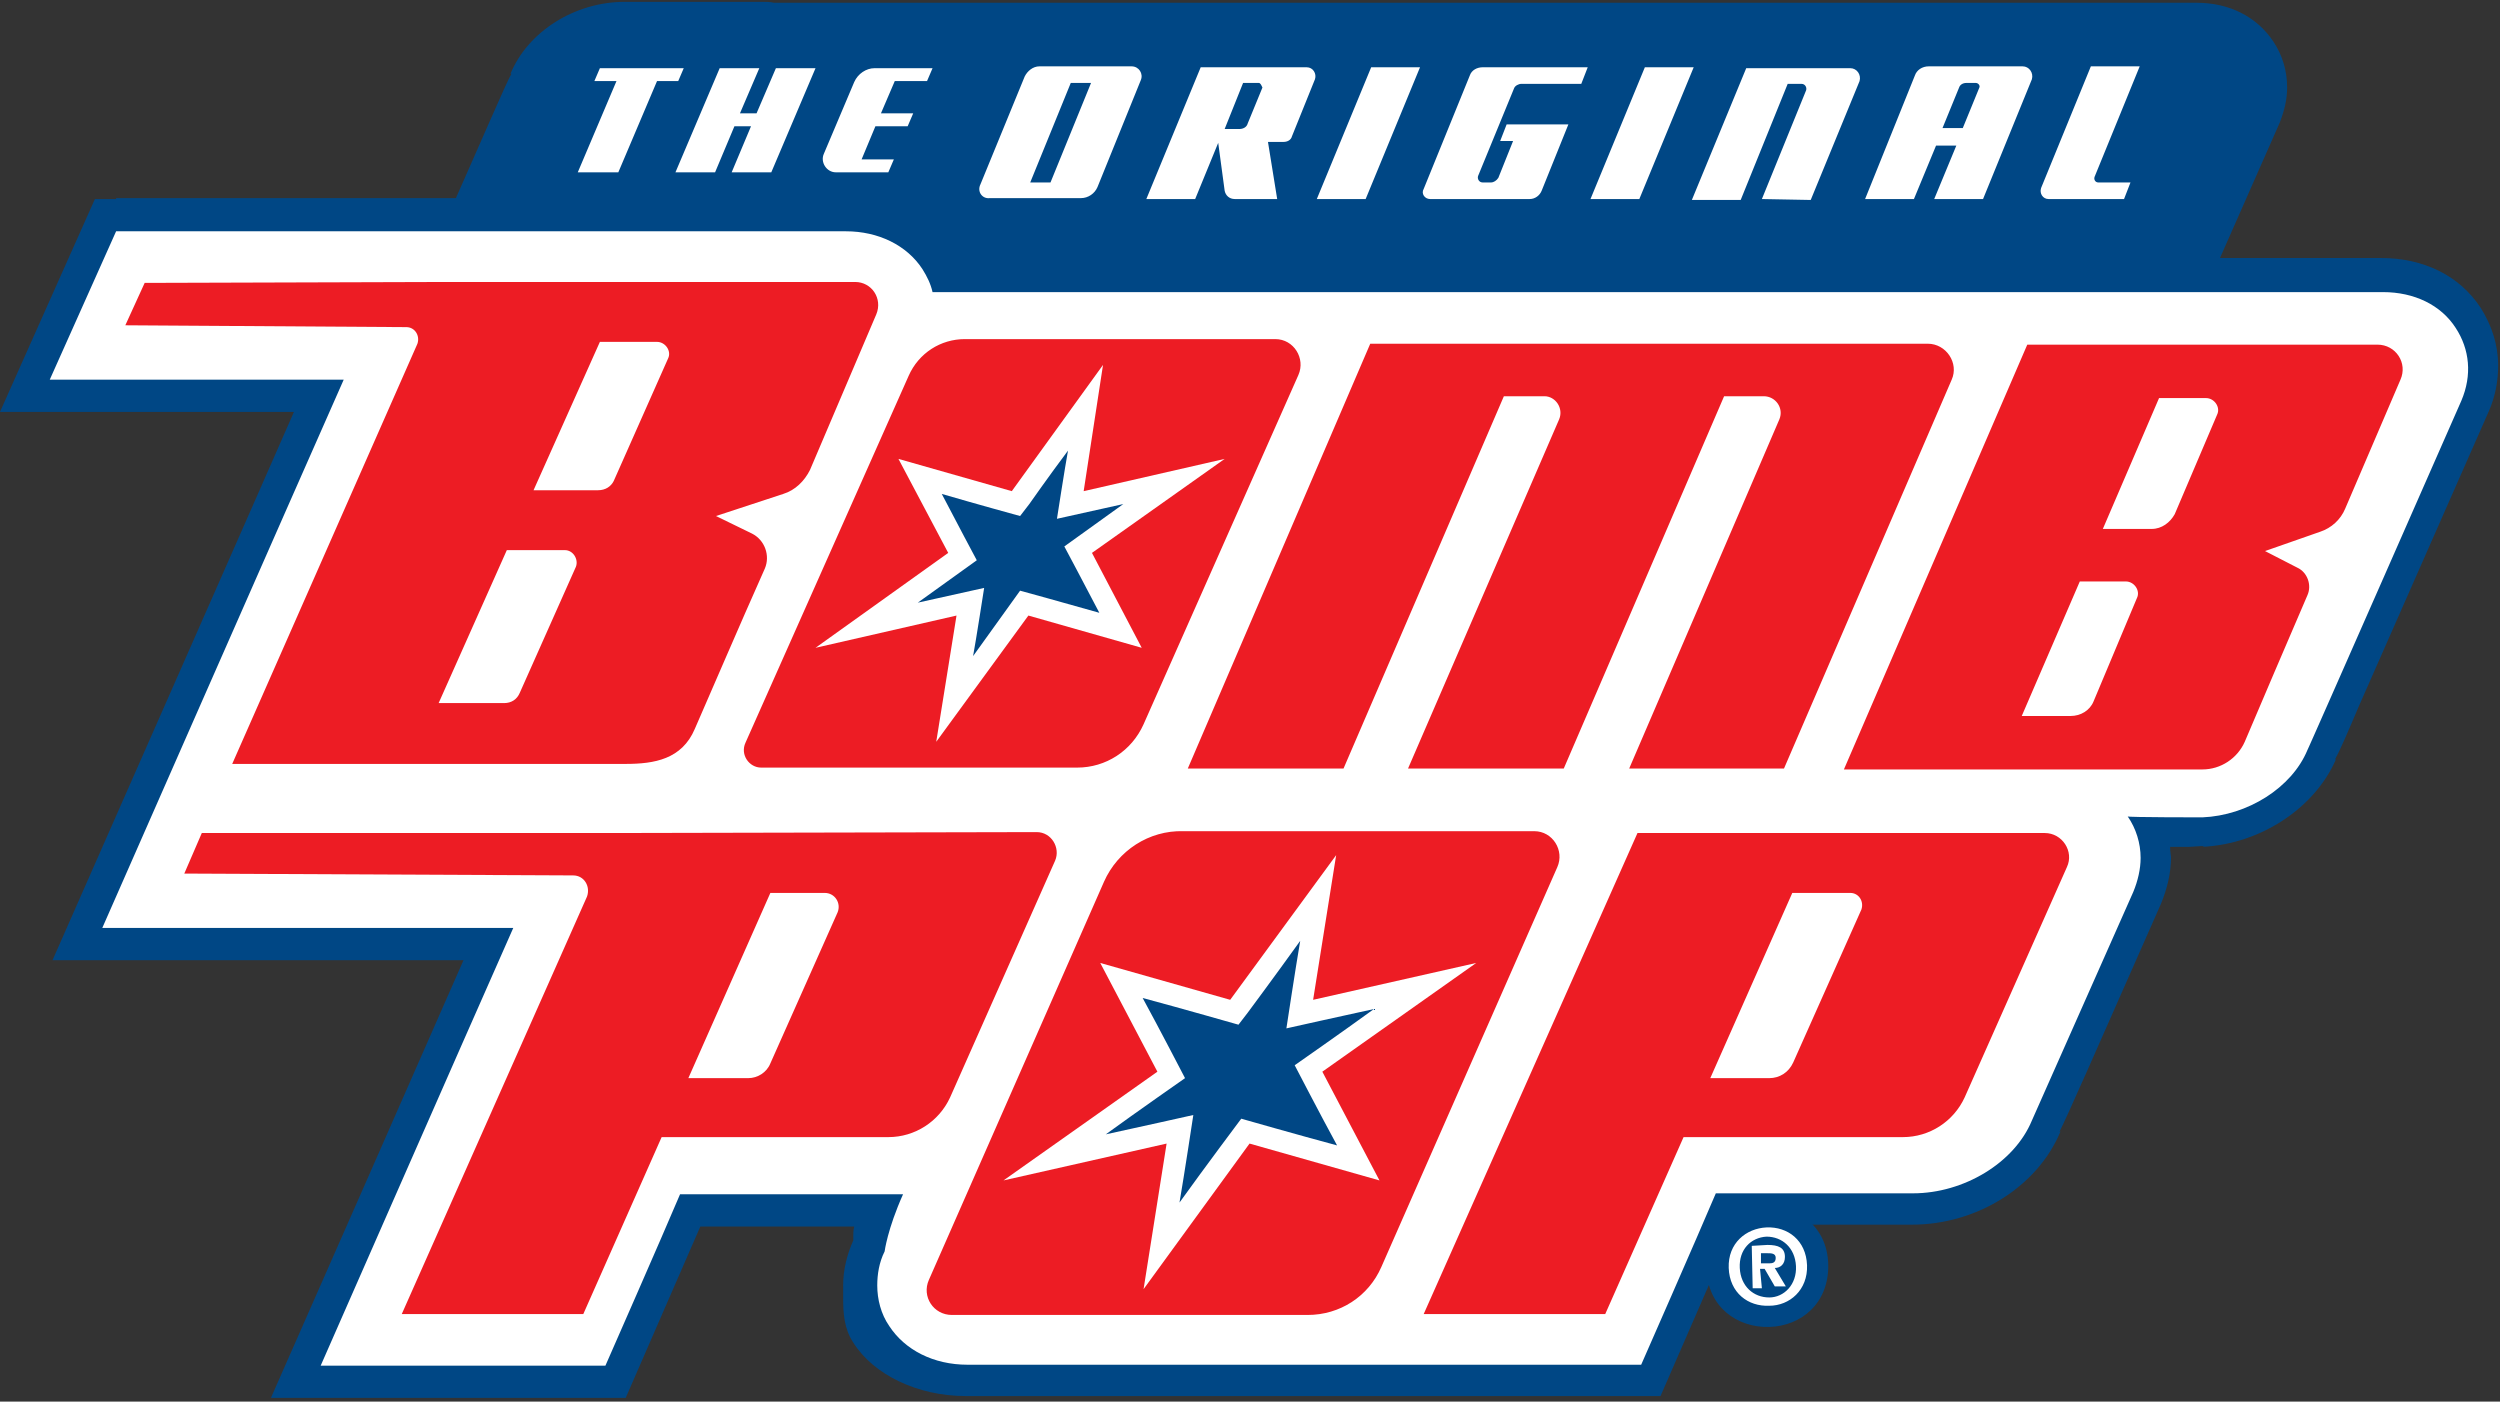 <svg xmlns="http://www.w3.org/2000/svg" xml:space="preserve" id="Layer_1" x="0" y="0" style="enable-background:new 0 0 271.3 152.1" version="1.1" viewBox="0 0 271.3 152.1"><rect x="0" y="0" width="271.3" height="152.1" fill="#333333" stroke="none"/><style>.st0{fill:#004785}.st1{fill:#fff}.st2{fill:#ed1c24}</style><path d="M246.7 4.5c-1.8-2.7-4.8-4.2-8.3-4.2H84c-.4-.1-.9-.1-1.4-.1H67.8C62.4.2 57.3 3.4 55.4 8h.1c-.8 1.5-2.6 5.8-8.5 19.1-.6 1.3-.8 2.6-.8 4h.6c-2.4 6.4-3.7 11.4-3.7 11.4h191.4c.4-.7.9-1.9 2-4.5l10.9-24.7c.5-1.3.8-2.5.8-3.8 0-1.8-.5-3.5-1.5-5z" class="st0"/><path d="M12.6 21.6h-2.3L0 44.7h31.9c-.9 2.1-26.2 59.5-26.2 59.5h44.6c-.9 2.1-20.9 47.5-20.9 47.5h38.5s7.7-17.7 8.1-18.6h16.7c-.1.4-.1.7-.1 1v.5c-.7 1.6-1.1 3.2-1.1 4.9v1.4c0 1.6.1 3.3 1.1 4.8 2.2 3.5 7 5.8 12.2 5.8h75.4s7.7-17.7 8.1-18.6h19.2c7 0 13.6-4.1 16.1-10.1h-.1c1-2 3.4-7.5 11-24.7.7-1.7 1.1-3.4 1.1-5.1 0 0-.1-.6-.1-1.1h2.1l1.6-.1-.2.1c6.3-.3 12.2-4.2 14.5-9.5h-.1c.5-.9 1.2-2.5 2.6-5.8l14.1-32c.7-1.6 1-3.3 1-4.9 0-2.3-.7-4.4-1.9-6.3-2.3-3.5-6.2-5.4-10.8-5.4H103.2c-.2-.4-.5-.9-.5-.9-2.4-3.6-6.5-5.6-11.3-5.6H12.6v.1z" class="st0"/><path d="M239 88.7c4.9-.2 9.7-3.2 11.4-7.3 0 .1 16.7-37.9 16.7-37.9 1.2-2.8.9-5.6-.6-7.9-1.6-2.5-4.5-3.9-7.9-3.9H101.2c-.2-.9-.6-1.7-1.1-2.5-1.7-2.6-4.8-4.1-8.3-4.1H12.6L5.4 41.2h31.9c-5.4 12.2-26.2 59.5-26.2 59.5h44.6c-5.4 12.2-20.9 47.5-20.9 47.5h30.9s6.2-14.1 8.1-18.6H98c-1.7 3.8-2 6.2-2 6.2-.6 1.2-.8 2.5-.8 3.7 0 1.5.4 3.1 1.3 4.4 1.7 2.6 4.8 4.2 8.5 4.2h73.1s6.2-14.1 8.1-18.6h21.4c5.5 0 11-3.3 12.9-7.9l11-24.8c.5-1.2.8-2.5.8-3.7 0-1.6-.5-3.2-1.4-4.5 0 .1 8.1.1 8.1.1" class="st1"/><path d="M66.8 90.4H21.9L20 94.8l42.2.2c1.2 0 1.9 1.2 1.5 2.3l-20.1 45.3h19.7l8.5-19.2h24.6c2.9 0 5.5-1.7 6.7-4.3l11.4-25.7c.6-1.4-.4-3.1-2-3.1l-45.7.1zM81.2 117h-6.5l8.9-20.1h5.9c1.1 0 1.8 1.1 1.4 2.1l-7.3 16.4c-.4 1-1.4 1.6-2.4 1.6zM119.8 95.7l-19 43.2c-.8 1.8.5 3.8 2.5 3.8h38.6c3.5 0 6.6-2 8-5.2L169 94.1c.8-1.8-.5-3.9-2.5-3.9h-38.1c-3.7-.1-7.1 2.1-8.6 5.5zM98.6 40.8 80.9 80.6c-.6 1.3.4 2.7 1.7 2.7h34.3c3.1 0 5.9-1.8 7.2-4.7l16.8-37.9c.8-1.8-.5-3.9-2.5-3.9h-33.7c-2.6 0-5 1.5-6.1 4zM177.7 90.4l-23.2 52.2h19.7l8.5-19.2h23.8c2.9 0 5.5-1.7 6.7-4.3l11.1-25c.8-1.7-.5-3.7-2.4-3.7h-44.2zM192 117h-6.4l8.9-20.1h6.3c.9 0 1.5.9 1.2 1.8l-7.4 16.6c-.5 1.1-1.5 1.7-2.6 1.7zM95.1 34.1c.7-1.7-.5-3.5-2.3-3.5H48.3l-32.6.1-2.1 4.6 30.5.2c.9 0 1.5.9 1.2 1.8L25.2 82.9h42.7c3.1 0 6.1-.5 7.5-3.8 1.8-4.1 4.7-10.9 7.6-17.4.6-1.4 0-3.1-1.4-3.8L77.7 56l7.3-2.4c1.3-.4 2.3-1.4 2.9-2.6l7.2-16.9zM54.7 76.3h-7.1L55 59.7h6.3c.9 0 1.5 1 1.2 1.8l-6.1 13.7c-.3.7-.9 1.1-1.7 1.1zm10.2-23.1h-7l7.2-16.1h6.2c.9 0 1.6 1 1.2 1.8l-5.9 13.3c-.3.6-.9 1-1.7 1zM176.8 83.4l16.3-37.9c.5-1.2-.4-2.5-1.7-2.5h-4.3l-17.4 40.4h-16.9l16.4-37.9c.5-1.2-.4-2.5-1.6-2.5h-4.4l-17.4 40.4h-16.9l19.8-46.1h60.5c2 0 3.4 2.1 2.6 3.9l-18.2 42.2h-16.8zM258 37.4h-38l-19.9 46.1H239c2 0 3.8-1.2 4.6-3 1.6-3.8 4.4-10.3 6.8-15.9.5-1.1 0-2.5-1.1-3l-3.5-1.8 6-2.1c1.2-.4 2.2-1.3 2.7-2.5l6-14c.8-1.8-.5-3.8-2.5-3.8zm-33.3 40.3h-5.3l6.3-14.6h5c.9 0 1.6 1 1.2 1.8l-4.7 11.2c-.4 1-1.4 1.6-2.5 1.6zm8.8-20.3h-5.3l6.1-14.2h5.1c.9 0 1.6 1 1.2 1.8L236 55.8c-.5.9-1.4 1.6-2.5 1.6z" class="st2"/><path d="m102.9 60-5.4-10.2 12.3 3.5 9.9-13.7-2.1 13.7 15.3-3.5L118.5 60l5.4 10.3-12.3-3.5-10 13.7 2.2-13.7-15.3 3.5z" class="st1"/><path d="m111.7 54.7-1 1.3s-5.1-1.4-8.5-2.4c1.4 2.7 3.8 7.2 3.8 7.2s-4.3 3.1-6.4 4.6c1.4-.3 7.2-1.6 7.2-1.6s-.9 5.8-1.2 7.4c2-2.8 5.1-7.1 5.1-7.1s5.1 1.4 8.6 2.4c-1.4-2.7-3.8-7.2-3.8-7.2s4.3-3.1 6.4-4.6c-1.4.3-7.2 1.6-7.2 1.6s.9-5.8 1.2-7.4c-2.1 2.8-4.2 5.8-4.2 5.8z" class="st0"/><path d="m143.5 116.3 6.2 11.8-14.1-4-11.5 15.8 2.5-15.8-17.7 4 16.7-11.8-6.2-11.8 14.1 4L145 92.8l-2.5 15.7 17.7-4z" class="st1"/><path d="m135.4 109.9-1 1.3s-6.3-1.8-10.4-2.9c1.8 3.3 4.6 8.7 4.6 8.7s-5.3 3.7-8.6 6.1c2.8-.6 9.5-2.1 9.5-2.1s-1 6.6-1.5 9.5c2.8-3.9 6.7-9.1 6.7-9.1s6.3 1.8 10.4 2.9c-1.8-3.3-4.6-8.7-4.6-8.7s5.3-3.7 8.6-6.1c-2.8.6-9.5 2.1-9.5 2.1s1-6.6 1.5-9.5c-2.8 3.9-5.7 7.8-5.7 7.8zM192 144c-3.5.1-6.7-2.2-6.8-6.3-.1-4.2 2.9-6.7 6.4-6.8s6.7 2.2 6.8 6.3c.1 4.2-2.9 6.7-6.4 6.8z" class="st0"/><path d="M191.2 139.8h-1l-.1-4.6 1.7-.1c1.2 0 1.9.3 1.9 1.3 0 .8-.5 1.2-1.1 1.2l1.2 2h-1.2l-1.1-1.9h-.5l.2 2.1zm.8-2.7c.4 0 .7-.1.7-.6s-.5-.5-.9-.5h-.7v1.1h.9zm0 4.6c-2.3.1-4.3-1.4-4.4-4.1-.1-2.7 1.9-4.3 4.1-4.4 2.3-.1 4.3 1.4 4.4 4.1.1 2.7-1.9 4.4-4.1 4.4zm-.3-7.5c-1.7.1-3 1.4-2.9 3.4s1.5 3.2 3.2 3.2c1.6 0 3-1.4 2.9-3.4-.1-2-1.5-3.2-3.2-3.2zM106.4 20l4.8-11.7c.3-.6.9-1.1 1.6-1.1h10c.8 0 1.3.8 1 1.5l-4.7 11.6c-.3.7-1 1.2-1.8 1.2h-9.9c-.8.1-1.4-.7-1-1.5zm12-11h-2.2l-4.4 10.8h2.2L118.4 9zM132.9 20.7l-.7-5.2-2.5 6.1h-5.3l5.9-14.3h11.5c.7 0 1.1.7.9 1.3l-2.5 6.2c-.1.4-.5.6-.9.6h-1.7l1 6.2H134c-.6 0-1-.4-1.1-.9zM136.6 9h-1.7l-2 5h1.6c.4 0 .8-.2.9-.6l1.6-3.9c-.1-.2-.2-.5-.4-.5zM142.9 21.6l5.9-14.3h5.3l-5.9 14.3h-5.3zM154.5 20.5l5-12.3c.2-.6.8-.9 1.4-.9h11.4l-.7 1.8h-6.5c-.3 0-.7.2-.8.5l-3.9 9.5c-.1.3.1.7.5.7h.9c.3 0 .6-.2.8-.5l1.6-4h-1.4l.7-1.8h6.7l-2.9 7.2c-.2.5-.7.9-1.3.9h-10.8c-.6 0-1-.6-.7-1.1zM172.6 21.6l5.9-14.3h5.3l-5.9 14.3h-5.3zM191.2 21.6 196 9.8c.1-.3-.1-.7-.5-.7H194l-5.1 12.6h-5.3l5.9-14.3h11.3c.7 0 1.2.7 1 1.4l-5.3 12.9-5.3-.1zM209.9 21.6l2.4-5.8h-2.2l-2.4 5.8h-5.3l5.4-13.4c.2-.6.8-1 1.5-1h10.2c.7 0 1.2.7 1 1.4l-5.3 13h-5.3zM214.4 9h-1c-.4 0-.7.2-.8.5l-1.8 4.4h2.2l1.8-4.4c.1-.2-.1-.5-.4-.5zM221.5 20.4l5.4-13.2h5.3l-4.9 12c-.1.3.1.6.4.6h3.5l-.7 1.8h-8.2c-.6 0-1-.6-.8-1.2zM71.3 8.8l-4.2 9.9h-4.4l4.2-9.9h-2.4l.6-1.4h9.1l-.6 1.4h-2.3zM79.4 18.7l2.1-5h-1.8l-2.1 5h-4.3l4.8-11.3h4.3l-2.1 4.9h1.8l2.1-4.9h4.3l-4.8 11.3h-4.3zM89.4 16.7l3.3-7.8c.4-.9 1.3-1.5 2.2-1.5h6.3l-.6 1.4h-3.5l-1.5 3.5h3.5l-.6 1.4H95l-1.5 3.6H97l-.6 1.4h-5.7c-1 0-1.7-1.1-1.3-2z" class="st1"/></svg>